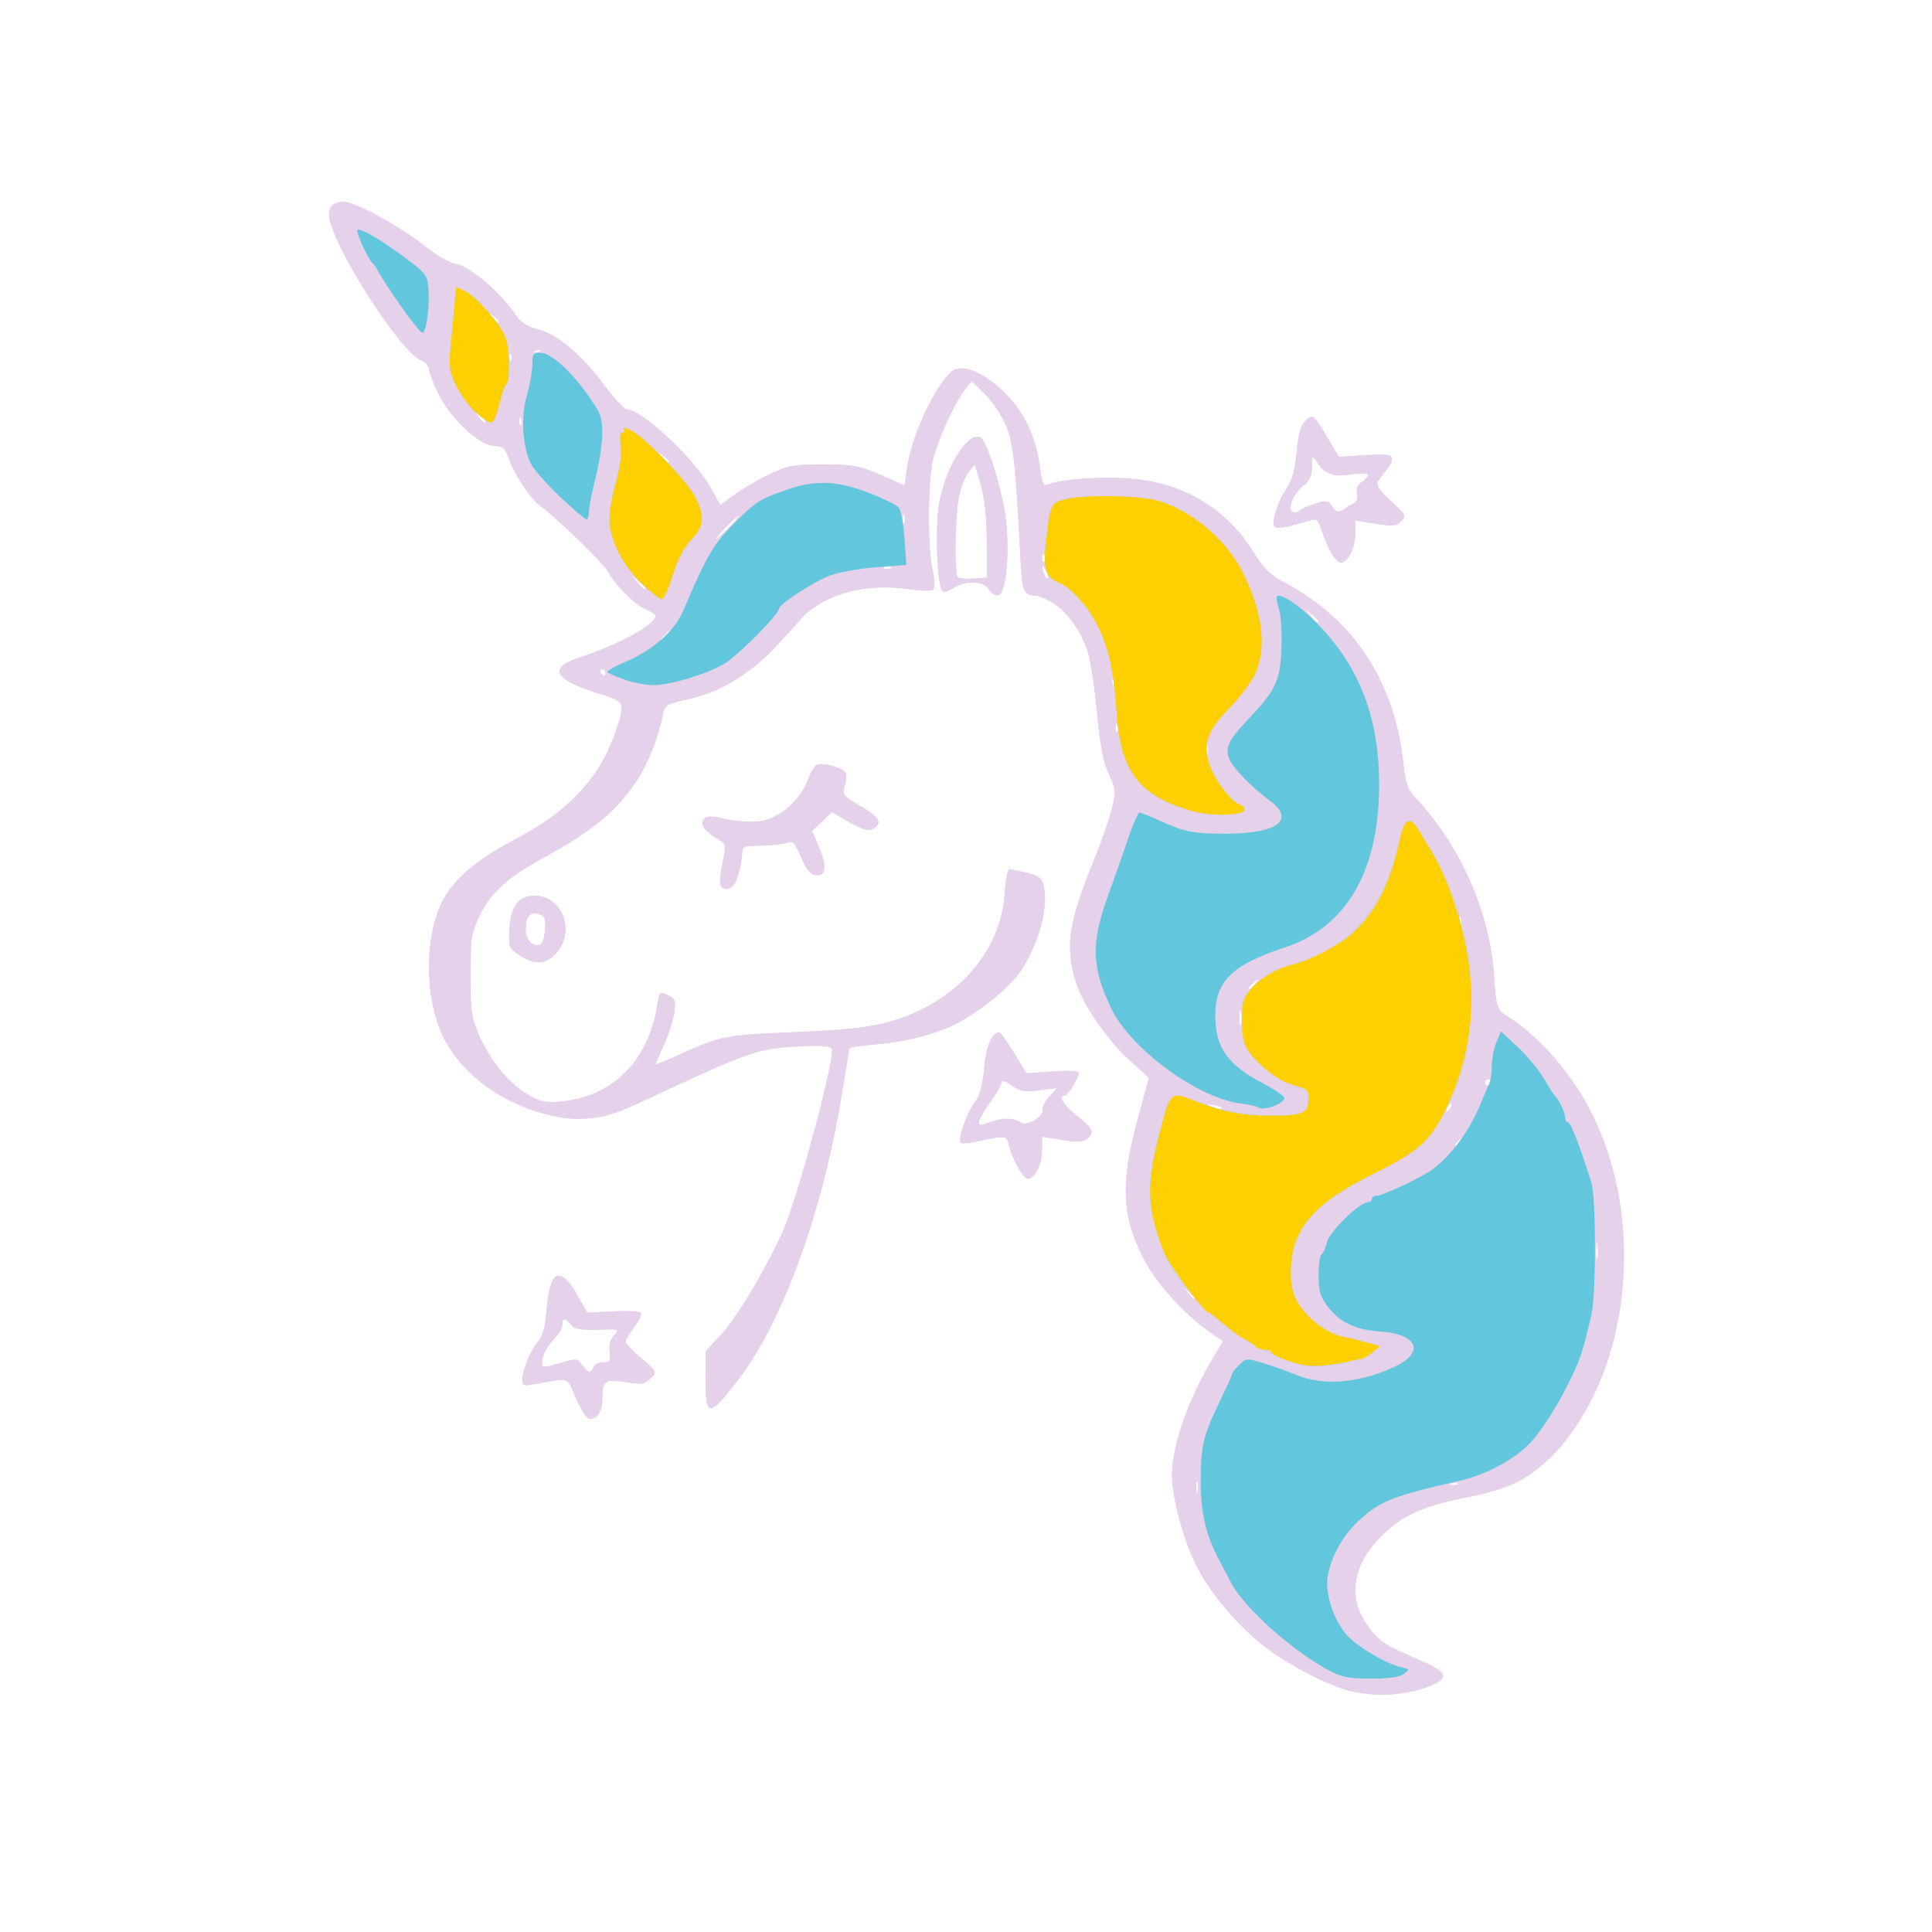 <?xml version="1.0" encoding="UTF-8" standalone="no"?>
<svg
   version="1.1"
   id="svg687"
   width="125"
   height="125"
   viewBox="0 0 167.04 167.68"
   xmlns="http://www.w3.org/2000/svg"
   xmlns:svg="http://www.w3.org/2000/svg">
   <style
   type="text/css"
   id="style2">
    .st0{fill:#e5d1ea;stroke-width:0.289}
    .st1{fill:#62c6dd;stroke-width:0.289}
    .st2{fill:#fed000;stroke-width:0.289}
    </style>
  <defs
     id="defs691" />
  <path
     class="st0"
     d="m 117.274,146.852 c -1.933,-0.327 -6.018,-2.431 -8.175,-4.21 -2.368,-1.953 -4.59,-4.674 -5.698,-6.978 -1.055,-2.193 -2.003,-5.784 -2.003,-7.589 0,-2.524 1.309,-6.366 3.361,-9.868 l 1.068,-1.822 -0.686,-0.451 c -2.411,-1.587 -5.068,-4.446 -6.198,-6.668 -1.902,-3.742 -2.035,-6.531 -0.568,-11.944 l 1.025,-3.784 -1.734,-1.545 c -1.779,-1.584 -4.064,-4.927 -4.601,-6.728 -0.948,-3.183 -0.7,-4.975 1.415,-10.228 0.777,-1.929 1.563,-4.177 1.747,-4.997 0.302,-1.345 0.273,-1.618 -0.306,-2.814 -0.477,-0.984 -0.743,-2.383 -1.037,-5.45 -0.218,-2.269 -0.588,-4.667 -0.822,-5.327 -0.899,-2.538 -2.932,-4.72 -4.409,-4.732 -1.149,-0.009 -1.294,-0.388 -1.442,-3.781 -0.329,-7.537 -0.597,-9.749 -1.374,-11.337 -0.407,-0.831 -1.208,-1.965 -1.78,-2.52 l -1.041,-1.008 -0.568,0.723 c -0.936,1.191 -2.502,4.666 -2.841,6.303 -0.41,1.978 -0.408,7.412 0.002,9.325 0.179,0.834 0.209,1.598 0.07,1.737 -0.14,0.14 -1.116,0.127 -2.221,-0.03 -3.711,-0.526 -7.353,0.467 -9.162,2.498 -4.177,4.691 -6.562,6.371 -10.073,7.096 -1.554,0.321 -1.818,0.47 -1.957,1.106 -1.287,5.894 -3.919,9.093 -10.343,12.574 -3.23,1.75 -4.572,2.958 -5.59,5.031 -0.749,1.525 -0.804,1.884 -0.804,5.251 0,3.347 0.059,3.741 0.803,5.329 1.053,2.248 2.539,4.029 4.149,4.973 1.125,0.659 1.525,0.742 2.946,0.606 4.402,-0.421 7.48,-3.482 8.283,-8.237 0.229,-1.354 0.234,-1.358 1.075,-0.908 0.505,0.27 0.564,0.492 0.401,1.518 -0.105,0.661 -0.51,1.9 -0.9,2.754 -0.39,0.854 -0.709,1.597 -0.709,1.651 0,0.054 0.878,-0.301 1.952,-0.787 3.752,-1.701 3.993,-1.749 10.048,-2.001 4.394,-0.183 6.339,-0.388 8.096,-0.857 5.813,-1.549 9.872,-5.975 10.202,-11.125 0.077,-1.193 0.26,-2.168 0.407,-2.168 0.147,0 0.838,0.144 1.536,0.319 1.067,0.269 1.298,0.456 1.458,1.183 0.394,1.795 -0.434,4.9 -1.928,7.229 -0.937,1.461 -3.549,3.601 -5.763,4.723 -1.75,0.887 -4.351,1.543 -7.006,1.768 l -2.155,0.182 -0.638,3.915 c -1.715,10.53 -5.203,20.1 -9.189,25.21 -2.377,3.047 -2.683,3.023 -2.683,-0.212 0,-2.498 0.025,-2.593 0.896,-3.419 0.493,-0.467 1.257,-1.37 1.697,-2.006 1.233,-1.781 3.711,-6.351 4.356,-8.033 1.367,-3.564 4.039,-13.602 4.039,-15.172 0,-0.381 -0.423,-0.422 -2.964,-0.288 -3.242,0.171 -4.447,0.542 -9.615,2.96 -5.327,2.493 -5.778,2.689 -6.94,3.008 -4.833,1.326 -11.75,-1.908 -14.155,-6.619 -1.438,-2.816 -1.735,-7.252 -0.709,-10.574 0.833,-2.698 2.791,-4.621 6.901,-6.778 4.781,-2.51 7.584,-5.612 8.855,-9.8 0.641,-2.113 0.623,-2.143 -1.764,-2.884 -3.771,-1.171 -4.276,-2.185 -1.534,-3.081 3.418,-1.117 6.599,-2.862 6.599,-3.621 0,-0.112 -0.372,-0.358 -0.826,-0.546 -0.948,-0.393 -2.68,-2.114 -3.261,-3.24 -0.372,-0.721 -4.59,-4.814 -5.922,-5.746 -0.796,-0.557 -2.246,-2.739 -2.734,-4.115 -0.316,-0.891 -0.524,-1.084 -1.168,-1.084 -1.278,0 -3.812,-2.283 -4.859,-4.379 -0.491,-0.982 -0.892,-2.016 -0.892,-2.298 0,-0.282 -0.257,-0.594 -0.57,-0.694 -1.844,-0.585 -8.104,-10.425 -8.104,-12.738 0,-0.87 0.739,-1.285 1.764,-0.991 1.456,0.418 4.782,2.314 6.533,3.725 1.004,0.809 2.162,1.471 2.774,1.586 1.179,0.221 3.649,2.307 4.944,4.175 0.606,0.874 1.092,1.221 2.046,1.461 1.715,0.432 3.785,2.146 5.76,4.771 0.912,1.211 1.826,2.202 2.031,2.202 1.259,0 5.651,4.067 7.133,6.605 l 0.982,1.682 1.335,-0.959 c 0.734,-0.527 2.102,-1.318 3.04,-1.758 1.514,-0.709 2.03,-0.797 4.597,-0.787 2.588,0.01 3.108,0.106 4.954,0.913 l 2.063,0.901 0.185,-1.392 c 0.368,-2.771 2.334,-7.085 3.859,-8.465 0.737,-0.667 2.257,-0.223 3.878,1.132 2.243,1.874 3.42,4.099 3.852,7.281 0.173,1.272 0.291,1.504 0.685,1.343 1.184,-0.483 5.214,-0.716 7.66,-0.443 4.413,0.493 7.911,2.69 10.209,6.413 0.838,1.358 1.4,1.899 2.682,2.583 6.064,3.232 9.519,8.563 10.299,15.892 0.167,1.57 0.354,2.046 1.138,2.892 3.759,4.056 6.315,9.802 6.684,15.028 0.218,3.076 0.283,3.281 1.224,3.837 2.263,1.337 5.345,4.769 6.944,7.733 4.228,7.835 4.161,18.862 -0.16,26.414 -2.62,4.58 -5.396,6.624 -10.265,7.558 -3.816,0.732 -5.724,1.589 -7.48,3.358 -1.792,1.806 -2.477,3.491 -2.215,5.448 0.219,1.629 1.685,3.611 3.171,4.286 0.679,0.308 1.911,0.861 2.738,1.228 1.805,0.801 2.081,1.303 1.017,1.846 -1.79,0.914 -4.424,1.197 -7.03,0.757 z m -2.377,-10.171 c -0.092,-0.231 -0.161,-0.162 -0.175,0.175 -0.013,0.305 0.056,0.476 0.152,0.38 0.096,-0.096 0.106,-0.345 0.023,-0.554 z m -11.274,-7.965 c -0.073,-0.281 -0.138,-0.121 -0.144,0.356 -0.006,0.477 0.054,0.707 0.133,0.512 0.079,-0.196 0.084,-0.586 0.011,-0.867 z m 22.565,0.037 c -0.096,-0.096 -0.345,-0.106 -0.554,-0.023 -0.231,0.092 -0.162,0.161 0.175,0.175 0.305,0.013 0.476,-0.056 0.38,-0.152 z m -22.765,-16.128 c 0,-0.06 -0.228,-0.288 -0.506,-0.506 -0.459,-0.36 -0.469,-0.349 -0.109,0.109 0.378,0.482 0.615,0.635 0.615,0.397 z m 34.904,-4.586 c -0.069,-0.36 -0.128,-0.134 -0.132,0.503 -0.004,0.636 0.053,0.93 0.126,0.654 0.072,-0.276 0.075,-0.797 0.005,-1.157 z m -11.734,-9.112 c 0.36,-0.459 0.349,-0.469 -0.109,-0.109 -0.482,0.378 -0.635,0.615 -0.397,0.615 0.06,0 0.288,-0.228 0.506,-0.506 z m -0.96,-3.116 c -0.089,-0.089 -0.251,0.071 -0.359,0.357 -0.157,0.412 -0.124,0.445 0.162,0.162 0.198,-0.196 0.286,-0.429 0.197,-0.519 z m -19.896,0.331 c 0,-0.061 -0.321,-0.172 -0.714,-0.247 -0.393,-0.075 -0.645,-0.025 -0.561,0.111 0.148,0.24 1.275,0.36 1.275,0.137 z m 23.277,-2.202 c 0.098,-0.159 0.041,-0.289 -0.128,-0.289 -0.168,0 -0.306,0.13 -0.306,0.289 0,0.159 0.057,0.289 0.128,0.289 0.07,0 0.208,-0.13 0.306,-0.289 z M 107.385,87.798 c -0.069,-0.36 -0.128,-0.133 -0.132,0.503 -0.004,0.636 0.053,0.93 0.126,0.654 0.072,-0.276 0.075,-0.797 0.005,-1.157 z m 1.278,-2.461 c 0.36,-0.459 0.349,-0.469 -0.109,-0.109 -0.278,0.218 -0.506,0.446 -0.506,0.506 0,0.238 0.237,0.085 0.615,-0.397 z m 17.799,-5.621 c -0.092,-0.231 -0.161,-0.162 -0.175,0.175 -0.013,0.305 0.056,0.476 0.152,0.38 0.096,-0.096 0.106,-0.345 0.023,-0.554 z m -21.963,-7.35 c -0.096,-0.096 -0.345,-0.106 -0.554,-0.023 -0.231,0.092 -0.162,0.161 0.175,0.175 0.305,0.013 0.476,-0.056 0.38,-0.152 z m 2.024,0 c -0.096,-0.096 -0.345,-0.106 -0.554,-0.023 -0.231,0.092 -0.162,0.161 0.175,0.175 0.305,0.013 0.476,-0.056 0.38,-0.152 z m -2.043,-7.705 c -0.08,-0.199 -0.146,-0.036 -0.146,0.361 0,0.398 0.066,0.56 0.146,0.361 0.08,-0.199 0.08,-0.524 0,-0.723 z m -7.801,-1.717 c -0.092,-0.231 -0.161,-0.162 -0.175,0.175 -0.013,0.305 0.056,0.476 0.152,0.38 0.096,-0.096 0.106,-0.345 0.023,-0.554 z m 8.803,-0.452 c 0.36,-0.459 0.349,-0.469 -0.109,-0.109 -0.482,0.378 -0.635,0.615 -0.397,0.615 0.06,0 0.288,-0.228 0.506,-0.506 z M 96.39,58.897 c -0.092,-0.231 -0.161,-0.162 -0.175,0.175 -0.013,0.305 0.056,0.476 0.152,0.38 0.096,-0.096 0.106,-0.345 0.023,-0.554 z M 52.24,58.372 c 0,-0.159 -0.138,-0.289 -0.306,-0.289 -0.168,0 -0.226,0.13 -0.128,0.289 0.098,0.159 0.236,0.289 0.306,0.289 0.07,0 0.128,-0.13 0.128,-0.289 z m 5.349,-3.181 c 0.288,-0.318 0.458,-0.578 0.379,-0.578 -0.08,0 -0.38,0.26 -0.668,0.578 -0.288,0.318 -0.458,0.578 -0.379,0.578 0.08,0 0.38,-0.26 0.668,-0.578 z m 56.531,-1.256 c 0,-0.055 -0.293,-0.348 -0.651,-0.651 l -0.651,-0.551 0.551,0.651 c 0.518,0.611 0.75,0.782 0.75,0.551 z M 55.71,51.044 c 0,-0.055 -0.293,-0.348 -0.651,-0.651 l -0.651,-0.551 0.551,0.651 c 0.518,0.611 0.75,0.782 0.75,0.551 z M 90.445,49.502 c -0.341,-0.586 -0.423,-0.399 -0.144,0.329 0.099,0.258 0.241,0.409 0.316,0.334 0.074,-0.074 -0.003,-0.373 -0.172,-0.663 z M 77.03,49.234 c -0.096,-0.096 -0.345,-0.106 -0.554,-0.023 -0.231,0.092 -0.162,0.161 0.175,0.175 0.305,0.013 0.476,-0.056 0.38,-0.152 z M 90.318,48.198 c -0.092,-0.231 -0.161,-0.162 -0.175,0.175 -0.013,0.305 0.056,0.476 0.152,0.38 0.096,-0.096 0.106,-0.345 0.023,-0.554 z M 62.939,45.794 c 0.54,-0.557 0.916,-1.012 0.836,-1.012 -0.08,0 -0.586,0.455 -1.126,1.012 -0.54,0.557 -0.916,1.012 -0.836,1.012 0.08,0 0.586,-0.455 1.126,-1.012 z M 78.167,44.71 c -0.08,-0.199 -0.146,-0.036 -0.146,0.361 0,0.398 0.066,0.56 0.146,0.361 0.08,-0.199 0.08,-0.524 0,-0.723 z M 57.734,40.046 c 0,-0.06 -0.228,-0.288 -0.506,-0.506 -0.459,-0.36 -0.469,-0.349 -0.109,0.109 0.378,0.482 0.615,0.635 0.615,0.397 z M 44.92,36.342 c -0.092,-0.231 -0.161,-0.162 -0.175,0.175 -0.013,0.305 0.056,0.476 0.152,0.38 0.096,-0.096 0.106,-0.345 0.023,-0.554 z m -3.089,0.234 c 0,-0.06 -0.228,-0.288 -0.506,-0.506 -0.459,-0.36 -0.469,-0.349 -0.109,0.109 0.378,0.482 0.615,0.635 0.615,0.397 z m 2.222,-5.728 c -0.092,-0.231 -0.161,-0.162 -0.175,0.175 -0.013,0.305 0.056,0.476 0.152,0.38 0.096,-0.096 0.106,-0.345 0.023,-0.554 z m 2.616,-0.41 c -0.096,-0.096 -0.345,-0.106 -0.554,-0.023 -0.231,0.092 -0.162,0.161 0.175,0.175 0.305,0.013 0.476,-0.056 0.38,-0.152 z M 42.987,27.901 c 0,-0.06 -0.228,-0.288 -0.506,-0.506 -0.459,-0.36 -0.469,-0.349 -0.109,0.109 0.378,0.482 0.615,0.635 0.615,0.397 z m 6.699,93.485 c -0.856,-1.953 -0.456,-1.818 -3.662,-1.24 -0.901,0.162 -1.012,0.114 -1.012,-0.443 0,-0.826 0.762,-2.621 1.422,-3.35 0.366,-0.404 0.579,-1.239 0.696,-2.728 0.268,-3.397 1.237,-3.819 2.697,-1.173 l 0.823,1.492 2.253,-0.124 c 1.239,-0.068 2.324,-0.009 2.41,0.131 0.087,0.14 -0.179,0.696 -0.59,1.235 -0.411,0.539 -0.748,1.106 -0.748,1.259 0,0.153 0.618,0.804 1.374,1.447 1.372,1.167 1.373,1.169 0.795,1.741 -0.509,0.505 -0.766,0.542 -2.157,0.316 -1.804,-0.294 -2.025,-0.134 -2.032,1.476 -0.005,1.072 -0.419,1.721 -1.099,1.721 -0.22,0 -0.747,-0.791 -1.171,-1.759 z m 1.502,-2.723 c 0.092,-0.239 0.473,-0.434 0.848,-0.434 0.595,0 0.665,-0.112 0.553,-0.879 -0.085,-0.578 0.045,-1.071 0.379,-1.44 0.498,-0.55 0.47,-0.56 -1.441,-0.503 -1.554,0.046 -2.022,-0.043 -2.312,-0.44 -0.456,-0.624 -0.734,-0.635 -0.734,-0.03 0,0.257 -0.39,0.912 -0.867,1.456 -0.477,0.543 -0.867,1.295 -0.867,1.669 v 0.681 l 1.505,-0.441 c 1.453,-0.426 1.52,-0.42 1.952,0.165 0.536,0.727 0.763,0.772 0.985,0.194 z m 36.677,-17.647 c -0.35,-0.72 -0.636,-1.493 -0.636,-1.718 0,-0.688 -0.458,-0.754 -2.288,-0.327 -0.967,0.226 -1.819,0.312 -1.893,0.192 -0.235,-0.38 0.403,-2.224 1.148,-3.322 0.527,-0.777 0.767,-1.611 0.902,-3.143 0.168,-1.902 0.665,-3.097 1.288,-3.097 0.123,0 0.708,0.798 1.301,1.773 l 1.077,1.773 2.269,-0.156 c 1.425,-0.098 2.269,-0.048 2.269,0.134 0,0.426 -0.955,1.969 -1.219,1.969 -0.604,0 -0.097,0.828 1.063,1.736 1.393,1.091 1.553,1.463 0.874,2.027 -0.331,0.275 -0.862,0.296 -2.169,0.085 l -1.73,-0.279 v 1.187 c 0,1.23 -0.633,2.473 -1.26,2.473 -0.198,0 -0.646,-0.589 -0.996,-1.309 z M 85.692,97.369 c 0.964,-0.39 2.059,-0.367 2.564,0.053 0.467,0.388 2.116,-0.567 1.931,-1.118 -0.071,-0.21 0.178,-0.716 0.553,-1.124 l 0.682,-0.741 -1.53,0.195 c -1.289,0.165 -1.664,0.099 -2.386,-0.414 -0.471,-0.335 -0.856,-0.485 -0.856,-0.333 0,0.152 -0.455,0.938 -1.012,1.748 -0.915,1.33 -1.23,2.064 -0.886,2.064 0.069,0 0.492,-0.148 0.94,-0.329 z M 44.763,82.898 c -0.949,-0.607 -0.968,-0.66 -0.85,-2.298 0.148,-2.047 0.763,-2.854 2.177,-2.854 2.359,0 3.537,2.985 1.931,4.894 -0.899,1.069 -1.872,1.146 -3.259,0.258 z m 2.215,-2.166 c 0.075,-1.021 -0.007,-1.232 -0.542,-1.402 -0.734,-0.233 -1.125,0.224 -1.132,1.322 -0.005,0.86 0.519,1.484 1.146,1.365 0.292,-0.055 0.469,-0.488 0.527,-1.285 z m 15.235,-3.857 c -0.1,-0.161 -0.027,-1.036 0.161,-1.944 0.307,-1.481 0.291,-1.682 -0.159,-1.948 -1.264,-0.746 -1.682,-1.231 -1.49,-1.73 0.156,-0.406 0.389,-0.471 1.133,-0.314 2.081,0.439 3.748,0.489 4.638,0.14 1.355,-0.533 2.731,-1.941 3.267,-3.343 0.258,-0.676 0.64,-1.295 0.849,-1.375 0.562,-0.216 2.442,0.37 2.481,0.773 0.053,0.536 0.046,0.594 -0.161,1.276 -0.166,0.549 0.033,0.767 1.413,1.546 1.664,0.939 1.968,1.485 1.1,1.977 -0.383,0.217 -0.876,0.079 -2.032,-0.571 l -1.526,-0.858 -0.863,0.807 -0.863,0.807 0.626,1.481 c 0.7,1.656 0.572,2.503 -0.355,2.362 -0.418,-0.064 -0.8,-0.551 -1.23,-1.568 -0.535,-1.266 -0.705,-1.443 -1.202,-1.249 -0.318,0.124 -1.309,0.235 -2.202,0.247 l -1.623,0.02 -0.18,1.313 c -0.099,0.722 -0.316,1.568 -0.483,1.88 -0.326,0.609 -1.002,0.751 -1.298,0.273 z M 85.503,51.161 c -0.395,-0.737 -2.015,-0.81 -3.043,-0.137 -0.385,0.252 -0.819,0.385 -0.964,0.295 -0.446,-0.276 -0.674,-5.101 -0.347,-7.375 0.445,-3.101 2.444,-6.45 3.589,-6.011 0.629,0.241 2.11,5.2 2.304,7.716 0.237,3.064 -0.108,5.895 -0.733,6.014 -0.268,0.051 -0.63,-0.175 -0.805,-0.503 z m -0.181,-4.21 c -0.018,-2.11 -0.198,-3.764 -0.534,-4.913 l -0.507,-1.732 -0.527,0.651 c -0.29,0.358 -0.668,1.306 -0.839,2.107 -0.349,1.629 -0.426,6.712 -0.106,7.032 0.114,0.114 0.732,0.168 1.374,0.12 l 1.167,-0.086 -0.027,-3.181 z m 29.91,1.084 c -0.252,-0.437 -0.616,-1.283 -0.808,-1.88 -0.192,-0.596 -0.445,-1.084 -0.563,-1.084 -0.118,0 -0.905,0.205 -1.748,0.456 -0.85,0.253 -1.645,0.345 -1.782,0.208 -0.346,-0.346 0.195,-2.135 1.008,-3.333 0.491,-0.723 0.738,-1.613 0.886,-3.19 0.155,-1.649 0.348,-2.317 0.787,-2.714 0.666,-0.602 0.618,-0.644 2.063,1.79 l 0.81,1.365 2.298,-0.151 c 2.633,-0.173 2.811,0.021 1.543,1.683 l -0.755,0.989 1.405,1.283 c 1.322,1.207 1.376,1.312 0.918,1.781 -0.421,0.431 -0.723,0.461 -2.241,0.216 l -1.754,-0.282 v 1.187 c 0,1.226 -0.633,2.473 -1.255,2.473 -0.195,0 -0.561,-0.358 -0.814,-0.795 z m -2.745,-3.74 c 0.109,-0.109 0.684,-0.366 1.277,-0.571 0.987,-0.341 1.117,-0.323 1.528,0.217 0.44,0.578 0.469,0.579 1.382,0.065 0.733,-0.412 0.899,-0.664 0.775,-1.171 -0.109,-0.449 0.02,-0.756 0.425,-1.009 0.955,-0.596 0.666,-0.881 -0.688,-0.678 -1.702,0.255 -2.567,-0.003 -3.147,-0.937 l -0.483,-0.778 -0.008,1.063 c -0.005,0.782 -0.198,1.213 -0.724,1.627 -1.063,0.836 -1.535,2.37 -0.729,2.37 0.106,0 0.282,-0.089 0.391,-0.198 z"
     id="path838" />
  <path
     class="st0"
     d="m 117.274,146.852 c -1.933,-0.327 -6.018,-2.431 -8.175,-4.21 -2.368,-1.953 -4.59,-4.674 -5.698,-6.978 -1.055,-2.193 -2.003,-5.784 -2.003,-7.589 0,-2.524 1.309,-6.366 3.361,-9.868 l 1.068,-1.822 -0.686,-0.451 c -2.411,-1.587 -5.068,-4.446 -6.198,-6.668 -1.894,-3.726 -2.025,-6.434 -0.575,-11.881 l 1.019,-3.827 -1.996,-1.906 c -1.96,-1.871 -3.7,-4.447 -4.328,-6.408 -0.953,-2.975 -0.611,-5.327 1.528,-10.505 0.585,-1.416 1.274,-3.378 1.532,-4.361 0.459,-1.75 0.455,-1.817 -0.193,-3.196 -0.494,-1.05 -0.761,-2.441 -1.052,-5.47 -0.215,-2.234 -0.586,-4.616 -0.827,-5.294 C 93.103,53.743 91.398,52.045 89.209,51.594 88.45,51.437 88.439,51.399 88.258,48.326 87.708,39.009 87.607,38.174 86.84,36.606 86.431,35.771 85.629,34.634 85.056,34.079 l -1.041,-1.008 -0.564,0.723 c -0.895,1.146 -2.278,4.076 -2.735,5.796 -0.503,1.891 -0.567,7.691 -0.108,9.832 0.185,0.861 0.211,1.596 0.064,1.743 -0.148,0.148 -1.034,0.13 -2.105,-0.042 -4.081,-0.657 -7.959,0.633 -10.134,3.372 -2.739,3.449 -5.561,5.371 -9.109,6.203 -1.762,0.413 -2.036,0.565 -2.112,1.171 -0.176,1.391 -1.254,4.262 -2.119,5.643 -1.754,2.799 -3.772,4.485 -8.45,7.057 -3.288,1.808 -4.787,3.317 -5.697,5.737 -0.523,1.39 -0.598,2.107 -0.508,4.814 0.091,2.726 0.22,3.426 0.901,4.896 1.039,2.241 2.526,4.026 4.141,4.973 1.125,0.659 1.525,0.742 2.946,0.606 4.432,-0.424 7.474,-3.45 8.283,-8.237 0.229,-1.354 0.234,-1.358 1.075,-0.908 0.505,0.27 0.564,0.492 0.401,1.518 -0.105,0.661 -0.51,1.9 -0.9,2.754 -0.39,0.854 -0.709,1.597 -0.709,1.651 0,0.054 0.878,-0.301 1.952,-0.787 3.753,-1.702 3.992,-1.749 10.048,-2 4.257,-0.176 6.382,-0.395 8.05,-0.829 5.781,-1.503 9.918,-6.005 10.249,-11.154 0.077,-1.193 0.26,-2.168 0.407,-2.168 0.147,0 0.838,0.144 1.536,0.319 1.067,0.269 1.298,0.456 1.458,1.183 0.402,1.831 -0.458,4.996 -1.973,7.264 -0.998,1.493 -3.563,3.596 -5.718,4.688 -1.758,0.891 -4.354,1.543 -7.044,1.771 -1.206,0.102 -2.193,0.264 -2.193,0.36 -2.9e-5,0.096 -0.264,1.801 -0.587,3.789 -1.703,10.487 -5.164,19.973 -9.176,25.155 -2.351,3.036 -2.671,3.018 -2.671,-0.153 v -2.511 l 1.374,-1.507 c 1.58,-1.734 4.616,-6.952 5.648,-9.706 1.465,-3.912 3.967,-13.322 3.967,-14.923 0,-0.305 -0.481,-0.403 -1.985,-0.403 -3.745,0 -4.528,0.247 -12.863,4.052 -5.284,2.412 -6.85,2.707 -9.997,1.886 -3.837,-1.002 -6.803,-3.131 -8.618,-6.184 -1.598,-2.688 -1.997,-7.42 -0.92,-10.906 0.832,-2.695 2.789,-4.613 6.915,-6.775 3.942,-2.066 6.496,-4.499 7.94,-7.561 0.552,-1.169 1.083,-2.647 1.181,-3.283 l 0.179,-1.157 -2.199,-0.681 c -3.796,-1.175 -4.307,-2.189 -1.558,-3.087 3.418,-1.117 6.599,-2.862 6.599,-3.621 0,-0.112 -0.372,-0.358 -0.826,-0.546 -0.948,-0.393 -2.68,-2.114 -3.261,-3.24 -0.372,-0.721 -4.59,-4.814 -5.922,-5.746 -0.796,-0.557 -2.246,-2.739 -2.734,-4.115 -0.316,-0.891 -0.524,-1.084 -1.168,-1.084 -1.778,0 -5.044,-3.663 -5.596,-6.276 -0.114,-0.542 -0.424,-0.999 -0.746,-1.101 -1.826,-0.58 -8.084,-10.436 -8.084,-12.732 0,-0.87 0.739,-1.285 1.764,-0.991 1.478,0.424 4.734,2.292 6.537,3.751 0.983,0.795 1.994,1.446 2.248,1.446 1.307,0 4.262,2.402 5.751,4.675 0.321,0.49 0.939,0.869 1.754,1.074 1.755,0.442 3.876,2.219 5.698,4.774 0.852,1.194 1.754,2.178 2.005,2.186 1.407,0.045 6.15,4.483 7.475,6.994 l 0.702,1.331 1.351,-0.971 c 0.743,-0.534 2.119,-1.33 3.057,-1.77 1.514,-0.709 2.03,-0.797 4.597,-0.787 2.588,0.01 3.108,0.106 4.954,0.913 l 2.063,0.901 0.185,-1.392 c 0.368,-2.771 2.334,-7.085 3.859,-8.465 0.736,-0.666 2.253,-0.224 3.886,1.131 2.211,1.834 3.4,4.131 3.846,7.43 0.156,1.156 0.272,1.362 0.674,1.199 1.176,-0.479 5.214,-0.72 7.599,-0.454 4.439,0.496 7.991,2.714 10.279,6.421 0.838,1.358 1.4,1.899 2.682,2.583 6.008,3.202 9.565,8.66 10.292,15.793 0.172,1.687 0.341,2.128 1.142,2.991 3.904,4.201 6.369,9.897 6.721,15.532 l 0.167,2.664 1.153,0.763 c 3.897,2.579 7.072,7.021 8.689,12.158 2.848,9.046 0.714,20.019 -5.028,25.86 -2.079,2.114 -3.674,2.902 -7.272,3.592 -3.816,0.732 -5.724,1.589 -7.48,3.358 -2.543,2.563 -2.981,5.418 -1.207,7.868 0.881,1.216 1.67,1.726 4.608,2.976 0.984,0.419 1.85,0.922 1.925,1.118 0.189,0.493 -1.105,1.187 -2.932,1.572 -1.698,0.358 -2.735,0.365 -4.712,0.03 z m 1.973,-1.039 c -0.096,-0.096 -0.345,-0.106 -0.554,-0.023 -0.231,0.092 -0.162,0.161 0.175,0.175 0.305,0.013 0.476,-0.056 0.38,-0.152 z m -4.351,-9.133 c -0.092,-0.231 -0.161,-0.162 -0.175,0.175 -0.013,0.305 0.056,0.476 0.152,0.38 0.096,-0.096 0.106,-0.345 0.023,-0.554 z m -11.265,-8.977 c -0.064,-0.52 -0.118,-0.164 -0.12,0.79 -0.002,0.954 0.051,1.379 0.117,0.945 0.066,-0.434 0.067,-1.215 0.003,-1.735 z m 22.556,1.049 c -0.096,-0.096 -0.345,-0.106 -0.554,-0.023 -0.231,0.092 -0.162,0.161 0.175,0.175 0.305,0.013 0.476,-0.056 0.38,-0.152 z m -22.765,-16.128 c 0,-0.06 -0.228,-0.288 -0.506,-0.506 -0.459,-0.36 -0.469,-0.349 -0.109,0.109 0.378,0.482 0.615,0.635 0.615,0.397 z m 34.907,-4.73 c -0.067,-0.44 -0.123,-0.149 -0.125,0.647 -0.002,0.795 0.052,1.155 0.121,0.799 0.069,-0.356 0.07,-1.006 0.004,-1.446 z m -11.737,-8.968 c 0.36,-0.459 0.349,-0.469 -0.109,-0.109 -0.482,0.378 -0.635,0.615 -0.397,0.615 0.06,0 0.288,-0.228 0.506,-0.506 z m -0.96,-3.116 c -0.089,-0.089 -0.251,0.071 -0.359,0.357 -0.157,0.412 -0.124,0.445 0.162,0.162 0.198,-0.196 0.286,-0.429 0.197,-0.519 z m -19.896,0.331 c 0,-0.061 -0.321,-0.172 -0.714,-0.247 -0.393,-0.075 -0.645,-0.025 -0.561,0.111 0.148,0.24 1.275,0.36 1.275,0.137 z m 23.277,-2.202 c 0.098,-0.159 0.041,-0.289 -0.128,-0.289 -0.168,0 -0.306,0.13 -0.306,0.289 0,0.159 0.057,0.289 0.128,0.289 0.07,0 0.208,-0.13 0.306,-0.289 z m -21.627,-6.141 c -0.069,-0.36 -0.128,-0.133 -0.132,0.503 -0.004,0.636 0.053,0.93 0.126,0.654 0.072,-0.276 0.075,-0.797 0.005,-1.157 z m 1.278,-2.461 c 0.36,-0.459 0.349,-0.469 -0.109,-0.109 -0.278,0.218 -0.506,0.446 -0.506,0.506 0,0.238 0.237,0.085 0.615,-0.397 z m 17.799,-5.621 c -0.092,-0.231 -0.161,-0.162 -0.175,0.175 -0.013,0.305 0.056,0.476 0.152,0.38 0.096,-0.096 0.106,-0.345 0.023,-0.554 z m -21.812,-7.366 c -0.199,-0.08 -0.524,-0.08 -0.723,0 -0.199,0.08 -0.036,0.146 0.361,0.146 0.398,0 0.56,-0.066 0.361,-0.146 z m 2.461,-0.007 c -0.276,-0.072 -0.797,-0.075 -1.157,-0.006 -0.36,0.069 -0.133,0.128 0.503,0.132 0.636,0.003 0.93,-0.053 0.654,-0.126 z m 2.304,-0.265 c -0.096,-0.096 -0.345,-0.106 -0.554,-0.023 -0.231,0.092 -0.162,0.161 0.175,0.175 0.305,0.013 0.476,-0.056 0.38,-0.152 z m -4.935,-7.416 c -0.08,-0.199 -0.146,-0.036 -0.146,0.361 0,0.398 0.066,0.56 0.146,0.361 0.08,-0.199 0.08,-0.524 0,-0.723 z m -7.801,-1.717 c -0.092,-0.231 -0.161,-0.162 -0.175,0.175 -0.013,0.305 0.056,0.476 0.152,0.38 0.096,-0.096 0.106,-0.345 0.023,-0.554 z m 8.803,-0.452 c 0.36,-0.459 0.349,-0.469 -0.109,-0.109 -0.482,0.378 -0.635,0.615 -0.397,0.615 0.06,0 0.288,-0.228 0.506,-0.506 z m -9.093,-3.596 c -0.092,-0.231 -0.161,-0.162 -0.175,0.175 -0.013,0.305 0.056,0.476 0.152,0.38 0.096,-0.096 0.106,-0.345 0.023,-0.554 z M 52.24,58.372 c 0,-0.159 -0.138,-0.289 -0.306,-0.289 -0.168,0 -0.226,0.13 -0.128,0.289 0.098,0.159 0.236,0.289 0.306,0.289 0.07,0 0.128,-0.13 0.128,-0.289 z m 5.349,-3.181 c 0.288,-0.318 0.458,-0.578 0.379,-0.578 -0.08,0 -0.38,0.26 -0.668,0.578 C 57.013,55.51 56.842,55.77 56.922,55.77 c 0.08,0 0.38,-0.26 0.668,-0.578 z M 114.121,53.935 c 0,-0.055 -0.293,-0.348 -0.651,-0.651 l -0.651,-0.551 0.551,0.651 c 0.518,0.611 0.75,0.782 0.75,0.551 z M 93.301,51.911 c 0,-0.055 -0.293,-0.348 -0.651,-0.651 l -0.651,-0.551 0.551,0.651 c 0.518,0.611 0.75,0.782 0.75,0.551 z M 55.71,51.044 c 0,-0.055 -0.293,-0.348 -0.651,-0.651 l -0.651,-0.551 0.551,0.651 c 0.518,0.611 0.75,0.782 0.75,0.551 z M 90.445,49.502 c -0.341,-0.586 -0.423,-0.399 -0.144,0.329 0.099,0.258 0.241,0.409 0.316,0.334 0.074,-0.074 -0.003,-0.373 -0.172,-0.663 z M 77.03,49.234 c -0.096,-0.096 -0.345,-0.106 -0.554,-0.023 -0.231,0.092 -0.162,0.161 0.175,0.175 0.305,0.013 0.476,-0.056 0.38,-0.152 z M 90.318,48.198 c -0.092,-0.231 -0.161,-0.162 -0.175,0.175 -0.013,0.305 0.056,0.476 0.152,0.38 0.096,-0.096 0.106,-0.345 0.023,-0.554 z M 62.939,45.794 c 0.54,-0.557 0.916,-1.012 0.836,-1.012 -0.08,0 -0.586,0.455 -1.126,1.012 -0.54,0.557 -0.916,1.012 -0.836,1.012 0.08,0 0.586,-0.455 1.126,-1.012 z M 78.167,44.71 c -0.08,-0.199 -0.146,-0.036 -0.146,0.361 0,0.398 0.066,0.56 0.146,0.361 0.08,-0.199 0.08,-0.524 0,-0.723 z M 57.734,40.046 c 0,-0.06 -0.228,-0.288 -0.506,-0.506 -0.459,-0.36 -0.469,-0.349 -0.109,0.109 0.378,0.482 0.615,0.635 0.615,0.397 z M 44.92,36.342 c -0.092,-0.231 -0.161,-0.162 -0.175,0.175 -0.013,0.305 0.056,0.476 0.152,0.38 0.096,-0.096 0.106,-0.345 0.023,-0.554 z m -3.089,0.234 c 0,-0.06 -0.228,-0.288 -0.506,-0.506 -0.459,-0.36 -0.469,-0.349 -0.109,0.109 0.378,0.482 0.615,0.635 0.615,0.397 z m 2.216,-6.035 c -0.08,-0.199 -0.146,-0.036 -0.146,0.361 0,0.398 0.066,0.56 0.146,0.361 0.08,-0.199 0.08,-0.524 0,-0.723 z m 2.411,-0.024 c 0.305,-0.128 0.269,-0.163 -0.121,-0.116 -0.305,0.037 -0.608,0.262 -0.673,0.501 -0.076,0.279 -0.033,0.32 0.121,0.116 0.131,-0.175 0.434,-0.4 0.673,-0.501 z M 42.987,27.901 c 0,-0.06 -0.228,-0.288 -0.506,-0.506 -0.459,-0.36 -0.469,-0.349 -0.109,0.109 0.378,0.482 0.615,0.635 0.615,0.397 z m -0.867,-1.157 c 0,-0.06 -0.228,-0.288 -0.506,-0.506 -0.459,-0.36 -0.469,-0.349 -0.109,0.109 0.378,0.482 0.615,0.635 0.615,0.397 z m 7.566,94.641 c -0.856,-1.953 -0.456,-1.818 -3.662,-1.24 -0.756,0.136 -1.012,0.082 -1.01,-0.217 0.004,-0.911 0.643,-2.603 1.268,-3.354 0.512,-0.616 0.709,-1.301 0.842,-2.925 0.278,-3.404 1.087,-3.823 2.57,-1.331 l 0.958,1.608 2.253,-0.115 c 1.239,-0.063 2.324,-5.8e-4 2.41,0.139 0.087,0.14 -0.179,0.696 -0.59,1.235 -0.411,0.539 -0.748,1.106 -0.748,1.259 0,0.153 0.618,0.804 1.374,1.447 1.372,1.167 1.373,1.169 0.795,1.741 -0.509,0.505 -0.766,0.542 -2.157,0.316 -1.804,-0.294 -2.025,-0.134 -2.032,1.476 -0.005,1.072 -0.419,1.721 -1.099,1.721 -0.22,0 -0.747,-0.791 -1.171,-1.759 z m 1.502,-2.723 c 0.092,-0.239 0.473,-0.434 0.848,-0.434 0.595,0 0.665,-0.112 0.553,-0.879 -0.085,-0.582 0.046,-1.072 0.388,-1.45 0.51,-0.564 0.493,-0.57 -1.236,-0.495 -1.341,0.059 -1.885,-0.042 -2.313,-0.429 -0.714,-0.646 -0.947,-0.639 -0.947,0.028 0,0.293 -0.274,0.781 -0.608,1.084 -0.753,0.682 -1.378,1.884 -1.215,2.338 0.091,0.254 0.503,0.228 1.616,-0.103 1.44,-0.428 1.51,-0.422 1.935,0.154 0.529,0.719 0.758,0.762 0.979,0.186 z m 36.905,-17.256 c -0.329,-0.529 -0.675,-1.322 -0.769,-1.762 -0.094,-0.441 -0.273,-0.865 -0.399,-0.942 -0.125,-0.077 -1.019,0.044 -1.987,0.27 -0.967,0.226 -1.773,0.324 -1.791,0.219 -0.163,-0.976 0.498,-2.832 1.361,-3.82 0.215,-0.247 0.477,-1.418 0.582,-2.602 0.174,-1.969 0.663,-3.166 1.294,-3.166 0.123,0 0.708,0.798 1.301,1.773 l 1.077,1.773 2.269,-0.156 c 1.425,-0.098 2.269,-0.048 2.269,0.134 0,0.426 -0.955,1.969 -1.219,1.969 -0.604,0 -0.097,0.828 1.063,1.736 1.383,1.084 1.552,1.464 0.894,2.01 -0.305,0.253 -0.892,0.275 -2.169,0.082 l -1.751,-0.265 -0.004,1.038 c -0.005,1.141 -0.521,2.373 -1.071,2.554 -0.194,0.064 -0.622,-0.316 -0.951,-0.845 z m 2.094,-5.096 c -0.077,-0.207 0.169,-0.713 0.547,-1.125 l 0.687,-0.749 -1.558,0.176 c -1.277,0.145 -1.704,0.073 -2.365,-0.398 -0.793,-0.565 -0.809,-0.565 -0.983,-0.017 -0.097,0.307 -0.562,1.042 -1.033,1.635 -0.975,1.227 -1.143,2.048 -0.35,1.714 0.991,-0.417 2.911,-0.403 3.075,0.023 0.125,0.325 0.351,0.277 1.138,-0.239 0.543,-0.356 0.92,-0.813 0.842,-1.021 z M 44.927,83.016 c -0.941,-0.581 -1.205,-1.382 -0.988,-2.996 0.206,-1.533 0.906,-2.273 2.151,-2.273 2.359,0 3.537,2.985 1.931,4.894 -0.861,1.023 -1.851,1.144 -3.095,0.376 z m 2.051,-2.284 c 0.075,-1.021 -0.007,-1.232 -0.542,-1.402 -0.734,-0.233 -1.125,0.224 -1.132,1.322 -0.005,0.86 0.519,1.484 1.146,1.365 0.292,-0.055 0.469,-0.488 0.527,-1.285 z m 15.426,-3.826 c -0.249,-0.154 -0.261,-0.612 -0.046,-1.748 0.388,-2.045 0.428,-1.901 -0.72,-2.578 -1.786,-1.054 -1.028,-2.209 0.975,-1.484 2.919,1.055 6.268,-0.591 7.249,-3.564 0.184,-0.556 0.513,-1.08 0.732,-1.164 0.576,-0.221 2.459,0.356 2.5,0.766 0.053,0.536 0.046,0.594 -0.161,1.276 -0.166,0.549 0.033,0.767 1.413,1.546 1.664,0.939 1.968,1.485 1.1,1.977 -0.384,0.218 -0.882,0.075 -2.065,-0.59 l -1.559,-0.876 -0.829,0.829 -0.829,0.829 0.624,1.477 c 0.698,1.653 0.57,2.5 -0.356,2.358 -0.418,-0.064 -0.8,-0.551 -1.23,-1.568 -0.535,-1.266 -0.705,-1.443 -1.202,-1.249 -0.318,0.124 -1.327,0.235 -2.241,0.247 -1.525,0.019 -1.663,0.074 -1.664,0.671 -0.003,1.075 -0.562,2.752 -0.97,2.908 -0.21,0.081 -0.534,0.053 -0.72,-0.062 z M 85.503,51.161 c -0.395,-0.737 -2.015,-0.81 -3.043,-0.137 -0.385,0.252 -0.819,0.385 -0.964,0.295 -0.446,-0.276 -0.674,-5.101 -0.347,-7.375 0.445,-3.101 2.444,-6.45 3.589,-6.011 0.629,0.241 2.11,5.2 2.304,7.716 0.237,3.064 -0.108,5.895 -0.733,6.014 -0.268,0.051 -0.63,-0.175 -0.805,-0.503 z m -0.173,-4.21 c -0.013,-2.161 -0.184,-3.736 -0.534,-4.913 l -0.515,-1.732 -0.527,0.651 c -0.29,0.358 -0.668,1.306 -0.839,2.107 -0.349,1.629 -0.426,6.712 -0.106,7.032 0.114,0.114 0.732,0.168 1.374,0.12 l 1.167,-0.086 -0.019,-3.181 z m 29.739,0.651 c -0.33,-0.676 -0.687,-1.522 -0.794,-1.88 -0.231,-0.775 -0.216,-0.773 -2.163,-0.195 -0.85,0.253 -1.645,0.345 -1.782,0.208 -0.346,-0.346 0.195,-2.135 1.008,-3.333 0.491,-0.723 0.738,-1.613 0.886,-3.19 0.145,-1.549 0.357,-2.325 0.727,-2.659 0.63,-0.571 0.895,-0.356 2.123,1.726 l 0.81,1.372 2.298,-0.133 c 2.029,-0.117 2.298,-0.075 2.298,0.362 0,0.272 -0.202,0.663 -0.45,0.868 -1.152,0.956 -1.094,1.394 0.361,2.723 1.307,1.193 1.361,1.298 0.902,1.767 -0.421,0.431 -0.723,0.461 -2.241,0.216 l -1.754,-0.282 v 1.187 c 0,1.235 -0.634,2.473 -1.266,2.473 -0.201,0 -0.636,-0.553 -0.966,-1.229 z m -2.568,-3.32 c 0.117,-0.117 0.726,-0.364 1.355,-0.549 1.024,-0.302 1.173,-0.28 1.437,0.212 0.3,0.561 1.141,0.767 1.141,0.28 0,-0.148 0.272,-0.356 0.605,-0.462 0.427,-0.136 0.561,-0.36 0.455,-0.764 -0.089,-0.341 0.075,-0.797 0.407,-1.129 0.306,-0.306 0.557,-0.631 0.557,-0.722 0,-0.091 -0.711,-0.077 -1.581,0.032 -1.495,0.187 -1.628,0.15 -2.458,-0.68 l -0.877,-0.877 v 0.969 c 0,0.687 -0.209,1.133 -0.716,1.532 -1.063,0.836 -1.535,2.37 -0.729,2.37 0.106,0 0.288,-0.095 0.405,-0.212 z"
     id="path836" />
  <path
     class="st0"
     d="m 114.699,144.796 c -3.128,-1.741 -7.156,-5.411 -8.195,-7.468 -0.205,-0.406 -0.516,-0.998 -0.691,-1.316 -1.452,-2.64 -1.92,-4.473 -1.92,-7.518 0,-3.008 0.226,-3.941 1.679,-6.921 0.583,-1.196 1.053,-2.242 1.045,-2.325 -0.008,-0.083 0.266,-0.432 0.609,-0.775 0.617,-0.617 0.639,-0.618 2.241,-0.116 0.89,0.279 2.052,0.692 2.582,0.919 2.413,1.032 5.441,0.813 8.611,-0.622 2.711,-1.228 2.108,-2.864 -1.137,-3.084 -2.19,-0.148 -3.562,-0.794 -4.607,-2.171 -0.655,-0.863 -0.795,-1.342 -0.795,-2.719 0,-0.919 0.12,-1.746 0.267,-1.836 0.147,-0.091 0.352,-0.553 0.456,-1.026 0.194,-0.883 2.831,-3.47 3.537,-3.47 0.202,0 0.366,-0.13 0.366,-0.289 0,-0.159 0.206,-0.289 0.458,-0.289 0.525,0 4.021,-1.664 4.86,-2.313 1.782,-1.379 3.243,-3.446 4.291,-6.072 0.159,-0.398 0.404,-0.949 0.544,-1.225 0.14,-0.276 0.255,-1.009 0.255,-1.629 0,-0.62 0.179,-1.553 0.398,-2.073 l 0.398,-0.946 1.472,1.377 c 0.81,0.757 1.823,1.981 2.252,2.72 0.429,0.739 0.856,1.408 0.949,1.487 0.341,0.291 0.893,1.45 0.893,1.876 0,0.241 0.117,0.438 0.26,0.438 0.229,0 1.006,2.013 2.017,5.225 0.419,1.332 0.424,9.663 0.006,11.469 -0.69,2.985 -0.931,3.749 -1.661,5.281 -1.159,2.43 -2.55,4.66 -3.627,5.814 -1.368,1.466 -3.823,2.792 -6.147,3.318 -5.742,1.301 -6.888,1.753 -8.742,3.446 -1.736,1.586 -2.941,4.2 -2.737,5.934 0.204,1.731 1.006,3.441 2.045,4.363 1.119,0.993 3.185,2.162 4.271,2.415 0.829,0.193 0.842,0.22 0.306,0.613 -0.377,0.276 -1.323,0.407 -2.891,0.401 -2.051,-0.008 -2.521,-0.115 -3.921,-0.894 z m -2.037,-26.342 c -2.676,-0.64 -6.189,-2.707 -8.504,-5.002 -2.503,-2.482 -3.571,-4.342 -4.357,-7.593 -0.57,-2.356 -0.402,-4.165 0.795,-8.551 l 0.62,-2.27 0.944,0.153 c 0.519,0.084 1.373,0.341 1.898,0.571 1.536,0.672 3.869,1.069 6.291,1.069 2.437,0 3.028,-0.305 2.855,-1.473 -0.099,-0.664 -0.354,-0.857 -1.883,-1.423 -1.047,-0.387 -3.055,-2.141 -3.531,-3.086 -0.175,-0.347 -0.319,-1.443 -0.319,-2.435 0,-1.751 0.036,-1.839 1.26,-3.01 0.856,-0.82 1.707,-1.32 2.657,-1.559 5.353,-1.348 8.508,-4.896 9.796,-11.015 0.373,-1.774 0.865,-2.032 1.589,-0.834 0.251,0.416 0.806,1.327 1.231,2.024 0.426,0.697 0.998,1.854 1.272,2.569 0.274,0.716 0.609,1.425 0.744,1.576 0.135,0.151 0.248,0.607 0.25,1.012 0.003,0.406 0.202,1.305 0.444,1.999 0.936,2.688 0.829,8.414 -0.223,11.895 -0.6,1.987 -2.241,5.107 -3.21,6.105 -0.564,0.581 -2.455,1.743 -4.422,2.718 -5.159,2.557 -7.108,4.847 -7.141,8.394 -0.013,1.358 0.137,2.019 0.643,2.837 0.903,1.462 2.667,2.73 4.074,2.931 1.276,0.182 2.887,0.788 2.737,1.03 -0.587,0.949 -4.67,1.806 -6.51,1.366 z m -3.806,-22.357 c -0.086,-0.086 -0.716,-0.224 -1.399,-0.306 -3.81,-0.459 -9.664,-4.751 -11.357,-8.327 -1.669,-3.525 -1.736,-5.606 -0.306,-9.573 0.573,-1.59 1.385,-3.898 1.805,-5.129 0.419,-1.231 0.857,-2.239 0.971,-2.241 0.115,-0.002 0.896,0.31 1.735,0.693 2.203,1.006 2.953,1.151 5.909,1.139 4.396,-0.017 5.915,-1.223 3.641,-2.892 -1.547,-1.135 -3.221,-2.87 -3.51,-3.637 -0.343,-0.911 -0.02,-1.604 1.497,-3.21 2.595,-2.747 2.942,-3.464 3.054,-6.312 0.056,-1.405 -0.043,-2.966 -0.218,-3.47 -0.176,-0.504 -0.248,-0.986 -0.162,-1.073 0.358,-0.358 2.345,1.085 4.018,2.918 3.288,3.603 4.843,7.9 4.843,13.381 0,7.558 -2.809,12.401 -8.229,14.188 -4.538,1.496 -5.992,2.925 -5.992,5.886 0,2.742 1.026,4.238 3.982,5.805 1.052,0.558 1.952,1.144 1.999,1.303 0.149,0.501 -1.877,1.261 -2.282,0.856 z m -5.723,-25.706 c -4.591,-1.33 -6.192,-3.418 -6.529,-8.516 -0.223,-3.362 -0.632,-5.36 -1.473,-7.2 -0.837,-1.83 -2.379,-3.618 -3.532,-4.096 -1.17,-0.485 -1.4,-1.216 -1.131,-3.596 0.363,-3.205 0.403,-3.297 1.607,-3.632 1.525,-0.424 6.301,-0.37 8.022,0.089 2.849,0.761 5.957,3.333 7.364,6.094 1.776,3.484 2.187,6.61 1.171,8.905 -0.316,0.713 -1.34,2.085 -2.276,3.048 -1.937,1.991 -2.316,3.092 -1.69,4.907 0.463,1.344 1.867,3.192 2.604,3.427 0.287,0.092 0.472,0.318 0.411,0.504 -0.157,0.477 -2.988,0.517 -4.547,0.065 z M 53.758,59.02 c -0.835,-0.243 -1.518,-0.534 -1.518,-0.646 0,-0.112 0.851,-0.566 1.892,-1.008 1.068,-0.454 2.422,-1.324 3.108,-1.998 1.157,-1.135 1.363,-1.458 2.231,-3.502 1.876,-4.418 2.061,-4.719 4.084,-6.641 2.236,-2.125 4.324,-3.072 7.198,-3.266 1.607,-0.108 2.234,0.007 4.239,0.78 1.294,0.499 2.507,1.093 2.695,1.32 0.188,0.227 0.412,1.437 0.498,2.69 l 0.156,2.278 -2.347,0.181 c -1.291,0.1 -3.046,0.384 -3.901,0.633 -1.689,0.491 -4.215,2.214 -5.206,3.552 -1.166,1.573 -3.219,3.56 -4.38,4.238 -1.545,0.903 -4.869,1.906 -6.177,1.864 -0.58,-0.019 -1.737,-0.233 -2.572,-0.476 z m 1.356,-8.691 c -2.63,-2.705 -3.145,-5.264 -1.833,-9.115 0.28,-0.823 0.407,-1.8 0.31,-2.397 -0.255,-1.574 -0.022,-1.917 0.961,-1.408 1.226,0.634 4.85,4.452 5.5,5.794 0.823,1.7 0.736,2.555 -0.376,3.667 -0.64,0.64 -1.165,1.633 -1.611,3.046 -0.364,1.153 -0.809,2.096 -0.989,2.096 -0.18,0 -1.063,-0.757 -1.963,-1.683 z M 48.287,43.119 c -1.141,-1.073 -2.281,-2.371 -2.534,-2.884 -0.735,-1.489 -0.884,-4.068 -0.344,-5.927 0.258,-0.888 0.469,-2.083 0.469,-2.655 0,-0.889 0.096,-1.04 0.657,-1.04 0.92,0 2.585,1.457 4.115,3.601 1.16,1.625 1.3,1.993 1.3,3.402 0,0.869 -0.26,2.597 -0.578,3.841 -0.318,1.244 -0.578,2.566 -0.578,2.938 0,0.372 -0.098,0.677 -0.217,0.676 C 50.458,45.071 49.428,44.192 48.287,43.119 Z m -7.358,-7.373 c -0.558,-0.517 -1.311,-1.558 -1.673,-2.313 -0.553,-1.153 -0.63,-1.663 -0.483,-3.181 0.096,-0.994 0.249,-2.606 0.338,-3.581 l 0.163,-1.774 0.829,0.413 c 0.971,0.485 3.024,2.849 3.453,3.977 0.357,0.938 0.398,3.832 0.058,4.042 -0.132,0.082 -0.402,0.87 -0.599,1.752 -0.198,0.884 -0.519,1.604 -0.715,1.604 -0.196,0 -0.813,-0.423 -1.371,-0.94 z M 34.517,26.637 C 33.654,25.404 32.78,24.071 32.575,23.673 32.37,23.275 32.108,22.885 31.994,22.806 31.663,22.575 30.543,20.117 30.698,19.962 c 0.221,-0.221 2.03,0.831 4.14,2.41 1.829,1.369 1.937,1.515 2.026,2.747 0.115,1.605 -0.186,3.759 -0.525,3.759 -0.138,0 -0.958,-1.008 -1.821,-2.241 z"
     id="path828" />
  <path
     class="st0"
     d="m 114.699,144.796 c -3.128,-1.741 -7.156,-5.411 -8.195,-7.468 -0.205,-0.406 -0.516,-0.998 -0.691,-1.316 -1.452,-2.64 -1.92,-4.473 -1.92,-7.518 0,-3.008 0.226,-3.941 1.679,-6.921 0.583,-1.196 1.053,-2.242 1.045,-2.325 -0.008,-0.083 0.266,-0.432 0.609,-0.775 0.617,-0.617 0.639,-0.618 2.241,-0.116 0.89,0.279 2.052,0.692 2.582,0.919 2.413,1.032 5.441,0.813 8.611,-0.622 2.711,-1.228 2.108,-2.864 -1.137,-3.084 -2.19,-0.148 -3.562,-0.794 -4.607,-2.171 -0.655,-0.863 -0.795,-1.342 -0.795,-2.719 0,-0.919 0.12,-1.746 0.267,-1.836 0.147,-0.091 0.352,-0.553 0.456,-1.026 0.194,-0.883 2.831,-3.47 3.537,-3.47 0.202,0 0.366,-0.13 0.366,-0.289 0,-0.159 0.206,-0.289 0.458,-0.289 0.525,0 4.021,-1.664 4.86,-2.313 1.782,-1.379 3.243,-3.446 4.291,-6.072 0.159,-0.398 0.404,-0.949 0.544,-1.225 0.14,-0.276 0.255,-1.009 0.255,-1.629 0,-0.62 0.179,-1.553 0.398,-2.073 l 0.398,-0.946 1.472,1.377 c 0.81,0.757 1.823,1.981 2.252,2.72 0.429,0.739 0.856,1.408 0.949,1.487 0.341,0.291 0.893,1.45 0.893,1.876 0,0.241 0.117,0.438 0.26,0.438 0.229,0 1.006,2.013 2.017,5.225 0.419,1.332 0.424,9.663 0.006,11.469 -0.69,2.985 -0.931,3.749 -1.661,5.281 -1.159,2.43 -2.55,4.66 -3.627,5.814 -1.368,1.466 -3.823,2.792 -6.147,3.318 -5.742,1.301 -6.888,1.753 -8.742,3.446 -1.736,1.586 -2.941,4.2 -2.737,5.934 0.204,1.731 1.006,3.441 2.045,4.363 1.119,0.993 3.185,2.162 4.271,2.415 0.829,0.193 0.842,0.22 0.306,0.613 -0.377,0.276 -1.323,0.407 -2.891,0.401 -2.051,-0.008 -2.521,-0.115 -3.921,-0.894 z m -2.037,-26.342 c -2.676,-0.64 -6.189,-2.707 -8.504,-5.002 -2.503,-2.482 -3.571,-4.342 -4.357,-7.593 -0.57,-2.356 -0.402,-4.165 0.795,-8.551 l 0.62,-2.27 0.944,0.153 c 0.519,0.084 1.373,0.341 1.898,0.571 1.536,0.672 3.869,1.069 6.291,1.069 2.437,0 3.028,-0.305 2.855,-1.473 -0.099,-0.664 -0.354,-0.857 -1.883,-1.423 -1.047,-0.387 -3.055,-2.141 -3.531,-3.086 -0.175,-0.347 -0.319,-1.443 -0.319,-2.435 0,-1.751 0.036,-1.839 1.26,-3.01 0.856,-0.82 1.707,-1.32 2.657,-1.559 5.353,-1.348 8.508,-4.896 9.796,-11.015 0.373,-1.774 0.865,-2.032 1.589,-0.834 0.251,0.416 0.806,1.327 1.231,2.024 0.426,0.697 0.998,1.854 1.272,2.569 0.274,0.716 0.609,1.425 0.744,1.576 0.135,0.151 0.248,0.607 0.25,1.012 0.003,0.406 0.202,1.305 0.444,1.999 0.936,2.688 0.829,8.414 -0.223,11.895 -0.6,1.987 -2.241,5.107 -3.21,6.105 -0.564,0.581 -2.455,1.743 -4.422,2.718 -5.159,2.557 -7.108,4.847 -7.141,8.394 -0.013,1.358 0.137,2.019 0.643,2.837 0.903,1.462 2.667,2.73 4.074,2.931 1.276,0.182 2.887,0.788 2.737,1.03 -0.587,0.949 -4.67,1.806 -6.51,1.366 z m -3.806,-22.357 c -0.086,-0.086 -0.716,-0.224 -1.399,-0.306 -3.81,-0.459 -9.664,-4.751 -11.357,-8.327 -1.669,-3.525 -1.736,-5.606 -0.306,-9.573 0.573,-1.59 1.385,-3.898 1.805,-5.129 0.419,-1.231 0.857,-2.239 0.971,-2.241 0.115,-0.002 0.896,0.31 1.735,0.693 2.203,1.006 2.953,1.151 5.909,1.139 4.396,-0.017 5.915,-1.223 3.641,-2.892 -1.547,-1.135 -3.221,-2.87 -3.51,-3.637 -0.343,-0.911 -0.02,-1.604 1.497,-3.21 2.595,-2.747 2.942,-3.464 3.054,-6.312 0.056,-1.405 -0.043,-2.966 -0.218,-3.47 -0.176,-0.504 -0.248,-0.986 -0.162,-1.073 0.358,-0.358 2.345,1.085 4.018,2.918 3.288,3.603 4.843,7.9 4.843,13.381 0,7.558 -2.809,12.401 -8.229,14.188 -4.538,1.496 -5.992,2.925 -5.992,5.886 0,2.742 1.026,4.238 3.982,5.805 1.052,0.558 1.952,1.144 1.999,1.303 0.149,0.501 -1.877,1.261 -2.282,0.856 z m -5.723,-25.706 c -4.591,-1.33 -6.192,-3.418 -6.529,-8.516 -0.223,-3.362 -0.632,-5.36 -1.473,-7.2 -0.837,-1.83 -2.379,-3.618 -3.532,-4.096 -1.17,-0.485 -1.4,-1.216 -1.131,-3.596 0.363,-3.205 0.403,-3.297 1.607,-3.632 1.525,-0.424 6.301,-0.37 8.022,0.089 2.849,0.761 5.957,3.333 7.364,6.094 1.776,3.484 2.187,6.61 1.171,8.905 -0.316,0.713 -1.34,2.085 -2.276,3.048 -1.937,1.991 -2.316,3.092 -1.69,4.907 0.463,1.344 1.867,3.192 2.604,3.427 0.287,0.092 0.472,0.318 0.411,0.504 -0.157,0.477 -2.988,0.517 -4.547,0.065 z M 53.758,59.02 c -0.835,-0.243 -1.518,-0.534 -1.518,-0.646 0,-0.112 0.851,-0.566 1.892,-1.008 1.068,-0.454 2.422,-1.324 3.108,-1.998 1.157,-1.135 1.363,-1.458 2.231,-3.502 1.876,-4.418 2.061,-4.719 4.084,-6.641 2.236,-2.125 4.324,-3.072 7.198,-3.266 1.607,-0.108 2.234,0.007 4.239,0.78 1.294,0.499 2.507,1.093 2.695,1.32 0.188,0.227 0.412,1.437 0.498,2.69 l 0.156,2.278 -2.347,0.181 c -1.291,0.1 -3.046,0.384 -3.901,0.633 -1.689,0.491 -4.215,2.214 -5.206,3.552 -1.166,1.573 -3.219,3.56 -4.38,4.238 -1.545,0.903 -4.869,1.906 -6.177,1.864 -0.58,-0.019 -1.737,-0.233 -2.572,-0.476 z m 1.709,-8.294 c -1.576,-1.475 -2.668,-3.459 -2.865,-5.208 -0.084,-0.748 0.105,-2.086 0.496,-3.503 0.408,-1.48 0.572,-2.677 0.462,-3.377 -0.107,-0.684 -0.056,-1.084 0.139,-1.084 0.17,0 0.223,-0.141 0.116,-0.313 -0.106,-0.172 0.179,-0.12 0.634,0.116 1.267,0.657 4.95,4.497 5.599,5.837 0.818,1.689 0.735,2.494 -0.374,3.641 -0.629,0.651 -1.175,1.694 -1.611,3.081 -0.363,1.153 -0.786,2.096 -0.94,2.096 -0.155,0 -0.9,-0.578 -1.656,-1.286 z M 48.287,43.119 c -1.141,-1.073 -2.281,-2.371 -2.534,-2.884 -0.735,-1.489 -0.884,-4.068 -0.344,-5.927 0.258,-0.888 0.469,-2.083 0.469,-2.655 0,-0.889 0.096,-1.04 0.657,-1.04 0.92,0 2.585,1.457 4.115,3.601 1.16,1.625 1.3,1.993 1.3,3.402 0,0.869 -0.26,2.597 -0.578,3.841 -0.318,1.244 -0.578,2.566 -0.578,2.938 0,0.372 -0.098,0.677 -0.217,0.676 C 50.458,45.071 49.428,44.192 48.287,43.119 Z m -7.358,-7.373 c -0.558,-0.517 -1.311,-1.558 -1.673,-2.313 -0.553,-1.153 -0.63,-1.663 -0.483,-3.181 0.096,-0.994 0.249,-2.606 0.338,-3.581 l 0.163,-1.774 0.829,0.413 c 0.971,0.485 3.024,2.849 3.453,3.977 0.357,0.938 0.398,3.832 0.058,4.042 -0.132,0.082 -0.402,0.87 -0.599,1.752 -0.198,0.884 -0.519,1.604 -0.715,1.604 -0.196,0 -0.813,-0.423 -1.371,-0.94 z M 34.517,26.637 C 33.654,25.404 32.78,24.071 32.575,23.673 32.37,23.275 32.108,22.885 31.994,22.806 31.663,22.575 30.543,20.117 30.698,19.962 c 0.221,-0.221 2.03,0.831 4.14,2.41 1.829,1.369 1.937,1.515 2.026,2.747 0.115,1.605 -0.186,3.759 -0.525,3.759 -0.138,0 -0.958,-1.008 -1.821,-2.241 z"
     id="path826" />
  <path
     class="st1"
     d="m 114.699,144.796 c -3.128,-1.741 -7.156,-5.411 -8.195,-7.468 -0.205,-0.406 -0.516,-0.998 -0.691,-1.316 -1.452,-2.64 -1.92,-4.473 -1.92,-7.518 0,-3.008 0.226,-3.941 1.679,-6.921 0.583,-1.196 1.053,-2.242 1.045,-2.325 -0.008,-0.083 0.266,-0.432 0.609,-0.775 0.617,-0.617 0.639,-0.618 2.241,-0.116 0.89,0.279 2.052,0.692 2.582,0.919 2.413,1.032 5.441,0.813 8.611,-0.622 2.711,-1.228 2.108,-2.864 -1.137,-3.084 -2.19,-0.148 -3.562,-0.794 -4.607,-2.171 -0.655,-0.863 -0.795,-1.342 -0.795,-2.719 0,-0.919 0.12,-1.746 0.267,-1.836 0.147,-0.091 0.352,-0.553 0.456,-1.026 0.194,-0.883 2.831,-3.47 3.537,-3.47 0.202,0 0.366,-0.13 0.366,-0.289 0,-0.159 0.206,-0.289 0.458,-0.289 0.525,0 4.021,-1.664 4.86,-2.313 1.782,-1.379 3.243,-3.446 4.291,-6.072 0.159,-0.398 0.404,-0.949 0.544,-1.225 0.14,-0.276 0.255,-1.009 0.255,-1.629 0,-0.62 0.179,-1.553 0.398,-2.073 l 0.398,-0.946 1.472,1.377 c 0.81,0.757 1.823,1.981 2.252,2.72 0.429,0.739 0.856,1.408 0.949,1.487 0.341,0.291 0.893,1.45 0.893,1.876 0,0.241 0.117,0.438 0.26,0.438 0.229,0 1.006,2.013 2.017,5.225 0.419,1.332 0.424,9.663 0.006,11.469 -0.69,2.985 -0.931,3.749 -1.661,5.281 -1.159,2.43 -2.55,4.66 -3.627,5.814 -1.368,1.466 -3.823,2.792 -6.147,3.318 -5.742,1.301 -6.888,1.753 -8.742,3.446 -1.736,1.586 -2.941,4.2 -2.737,5.934 0.204,1.731 1.006,3.441 2.045,4.363 1.119,0.993 3.185,2.162 4.271,2.415 0.829,0.193 0.842,0.22 0.306,0.613 -0.377,0.276 -1.323,0.407 -2.891,0.401 -2.051,-0.008 -2.521,-0.115 -3.921,-0.894 z m -2.037,-26.342 c -2.676,-0.64 -6.189,-2.707 -8.504,-5.002 -2.503,-2.482 -3.571,-4.342 -4.357,-7.593 -0.57,-2.356 -0.402,-4.165 0.795,-8.551 l 0.62,-2.27 0.944,0.153 c 0.519,0.084 1.373,0.341 1.898,0.571 1.536,0.672 3.869,1.069 6.291,1.069 2.437,0 3.028,-0.305 2.855,-1.473 -0.099,-0.664 -0.354,-0.857 -1.883,-1.423 -1.047,-0.387 -3.055,-2.141 -3.531,-3.086 -0.175,-0.347 -0.319,-1.443 -0.319,-2.435 0,-1.751 0.036,-1.839 1.26,-3.01 0.856,-0.82 1.707,-1.32 2.657,-1.559 5.353,-1.348 8.508,-4.896 9.796,-11.015 0.373,-1.774 0.865,-2.032 1.589,-0.834 0.251,0.416 0.806,1.327 1.231,2.024 0.426,0.697 0.998,1.854 1.272,2.569 0.274,0.716 0.609,1.425 0.744,1.576 0.135,0.151 0.248,0.607 0.25,1.012 0.003,0.406 0.202,1.305 0.444,1.999 0.936,2.688 0.829,8.414 -0.223,11.895 -0.6,1.987 -2.241,5.107 -3.21,6.105 -0.564,0.581 -2.455,1.743 -4.422,2.718 -5.159,2.557 -7.108,4.847 -7.141,8.394 -0.013,1.358 0.137,2.019 0.643,2.837 0.903,1.462 2.667,2.73 4.074,2.931 1.276,0.182 2.887,0.788 2.737,1.03 -0.587,0.949 -4.67,1.806 -6.51,1.366 z m -3.806,-22.357 c -0.086,-0.086 -0.716,-0.224 -1.399,-0.306 -3.81,-0.459 -9.664,-4.751 -11.357,-8.327 -1.669,-3.525 -1.736,-5.606 -0.306,-9.573 0.573,-1.59 1.385,-3.898 1.805,-5.129 0.419,-1.231 0.857,-2.239 0.971,-2.241 0.115,-0.002 0.896,0.31 1.735,0.693 2.203,1.006 2.953,1.151 5.909,1.139 4.396,-0.017 5.915,-1.223 3.641,-2.892 -1.547,-1.135 -3.221,-2.87 -3.51,-3.637 -0.343,-0.911 -0.02,-1.604 1.497,-3.21 2.595,-2.747 2.942,-3.464 3.054,-6.312 0.056,-1.405 -0.043,-2.966 -0.218,-3.47 -0.176,-0.504 -0.248,-0.986 -0.162,-1.073 0.358,-0.358 2.345,1.085 4.018,2.918 3.288,3.603 4.843,7.9 4.843,13.381 0,7.558 -2.809,12.401 -8.229,14.188 -4.538,1.496 -5.992,2.925 -5.992,5.886 0,2.742 1.026,4.238 3.982,5.805 1.052,0.558 1.952,1.144 1.999,1.303 0.149,0.501 -1.877,1.261 -2.282,0.856 z m -5.723,-25.706 c -4.591,-1.33 -6.192,-3.418 -6.529,-8.516 -0.223,-3.362 -0.632,-5.36 -1.473,-7.2 -0.837,-1.83 -2.379,-3.618 -3.532,-4.096 -1.17,-0.485 -1.4,-1.216 -1.131,-3.596 0.363,-3.205 0.403,-3.297 1.607,-3.632 1.525,-0.424 6.301,-0.37 8.022,0.089 2.849,0.761 5.957,3.333 7.364,6.094 1.776,3.484 2.187,6.61 1.171,8.905 -0.316,0.713 -1.34,2.085 -2.276,3.048 -1.937,1.991 -2.316,3.092 -1.69,4.907 0.463,1.344 1.867,3.192 2.604,3.427 0.287,0.092 0.472,0.318 0.411,0.504 -0.157,0.477 -2.988,0.517 -4.547,0.065 z M 53.923,58.998 c -0.744,-0.265 -1.429,-0.558 -1.521,-0.653 -0.093,-0.095 0.684,-0.535 1.727,-0.978 1.071,-0.455 2.424,-1.325 3.112,-1.999 1.137,-1.115 1.368,-1.473 2.17,-3.357 1.572,-3.694 2.3,-4.904 3.932,-6.533 1.974,-1.971 2.219,-2.128 4.65,-2.982 2.439,-0.857 4.333,-0.784 7.074,0.273 1.253,0.483 2.432,1.064 2.62,1.291 0.188,0.227 0.413,1.438 0.498,2.692 l 0.156,2.28 -2.591,0.196 c -1.425,0.108 -3.231,0.43 -4.015,0.716 -1.409,0.515 -4.46,2.506 -4.46,2.911 0,0.471 -3.607,4.099 -4.725,4.752 -1.537,0.898 -4.627,1.836 -6.118,1.857 -0.636,0.009 -1.766,-0.2 -2.51,-0.465 z m 1.544,-8.273 c -1.576,-1.475 -2.668,-3.459 -2.865,-5.208 -0.084,-0.748 0.105,-2.086 0.496,-3.503 0.408,-1.48 0.572,-2.677 0.462,-3.377 -0.107,-0.684 -0.056,-1.084 0.139,-1.084 0.17,0 0.223,-0.141 0.116,-0.313 -0.106,-0.172 0.179,-0.12 0.634,0.116 1.267,0.657 4.95,4.497 5.599,5.837 0.818,1.689 0.735,2.494 -0.374,3.641 -0.629,0.651 -1.175,1.694 -1.611,3.081 -0.363,1.153 -0.786,2.096 -0.94,2.096 -0.155,0 -0.9,-0.578 -1.656,-1.286 z M 48.287,43.119 c -1.141,-1.073 -2.281,-2.371 -2.534,-2.884 -0.735,-1.489 -0.884,-4.068 -0.344,-5.927 0.258,-0.888 0.469,-2.083 0.469,-2.655 0,-0.889 0.096,-1.04 0.657,-1.04 0.92,0 2.585,1.457 4.115,3.601 1.16,1.625 1.3,1.993 1.3,3.402 0,0.869 -0.26,2.597 -0.578,3.841 -0.318,1.244 -0.578,2.566 -0.578,2.938 0,0.372 -0.098,0.677 -0.217,0.676 C 50.458,45.071 49.428,44.192 48.287,43.119 Z m -7.358,-7.373 c -0.558,-0.517 -1.311,-1.558 -1.673,-2.313 -0.553,-1.153 -0.63,-1.663 -0.483,-3.181 0.096,-0.994 0.249,-2.606 0.338,-3.581 l 0.163,-1.774 0.829,0.413 c 0.971,0.485 3.024,2.849 3.453,3.977 0.357,0.938 0.398,3.832 0.058,4.042 -0.132,0.082 -0.402,0.87 -0.599,1.752 -0.198,0.884 -0.519,1.604 -0.715,1.604 -0.196,0 -0.813,-0.423 -1.371,-0.94 z M 34.517,26.637 C 33.654,25.404 32.78,24.071 32.575,23.673 32.37,23.275 32.108,22.885 31.994,22.806 31.663,22.575 30.543,20.117 30.698,19.962 c 0.221,-0.221 2.03,0.831 4.14,2.41 1.829,1.369 1.937,1.515 2.026,2.747 0.115,1.605 -0.186,3.759 -0.525,3.759 -0.138,0 -0.958,-1.008 -1.821,-2.241 z"
     id="path824" />
  <path
     class="st0"
     d="m 112.662,118.453 c -2.676,-0.64 -6.189,-2.707 -8.504,-5.002 -2.503,-2.482 -3.571,-4.342 -4.357,-7.593 -0.57,-2.356 -0.402,-4.165 0.795,-8.551 l 0.62,-2.27 0.944,0.153 c 0.519,0.084 1.373,0.341 1.898,0.571 1.536,0.672 3.869,1.069 6.291,1.069 2.437,0 3.028,-0.305 2.855,-1.473 -0.099,-0.664 -0.354,-0.857 -1.883,-1.423 -1.047,-0.387 -3.055,-2.141 -3.531,-3.086 -0.175,-0.347 -0.319,-1.443 -0.319,-2.435 0,-1.751 0.036,-1.839 1.26,-3.01 0.856,-0.82 1.707,-1.32 2.657,-1.559 5.353,-1.348 8.508,-4.896 9.796,-11.015 0.373,-1.774 0.865,-2.032 1.589,-0.834 0.251,0.416 0.806,1.327 1.231,2.024 0.426,0.697 0.998,1.854 1.272,2.569 0.274,0.716 0.609,1.425 0.744,1.576 0.135,0.151 0.248,0.607 0.25,1.012 0.003,0.406 0.202,1.305 0.444,1.999 0.936,2.688 0.829,8.414 -0.223,11.895 -0.6,1.987 -2.241,5.107 -3.21,6.105 -0.564,0.581 -2.455,1.743 -4.422,2.718 -5.159,2.557 -7.108,4.847 -7.141,8.394 -0.013,1.358 0.137,2.019 0.643,2.837 0.903,1.462 2.667,2.73 4.074,2.931 1.276,0.182 2.887,0.788 2.737,1.03 -0.587,0.949 -4.67,1.806 -6.51,1.366 z m -9.529,-48.063 c -4.591,-1.33 -6.192,-3.418 -6.529,-8.516 -0.223,-3.362 -0.632,-5.36 -1.473,-7.2 -0.837,-1.83 -2.379,-3.618 -3.532,-4.096 -1.17,-0.485 -1.4,-1.216 -1.131,-3.596 0.363,-3.205 0.403,-3.297 1.607,-3.632 1.525,-0.424 6.301,-0.37 8.022,0.089 2.849,0.761 5.957,3.333 7.364,6.094 1.776,3.484 2.187,6.61 1.171,8.905 -0.316,0.713 -1.34,2.085 -2.276,3.048 -1.937,1.991 -2.316,3.092 -1.69,4.907 0.463,1.344 1.867,3.192 2.604,3.427 0.287,0.092 0.472,0.318 0.411,0.504 -0.157,0.477 -2.988,0.517 -4.547,0.065 z M 55.468,50.725 c -1.576,-1.475 -2.668,-3.459 -2.865,-5.208 -0.084,-0.748 0.105,-2.086 0.496,-3.503 0.408,-1.48 0.572,-2.677 0.462,-3.377 -0.107,-0.684 -0.056,-1.084 0.139,-1.084 0.17,0 0.223,-0.141 0.116,-0.313 -0.106,-0.172 0.179,-0.12 0.634,0.116 1.267,0.657 4.95,4.497 5.599,5.837 0.818,1.689 0.735,2.494 -0.374,3.641 -0.629,0.651 -1.175,1.694 -1.611,3.081 -0.363,1.153 -0.786,2.096 -0.94,2.096 -0.155,0 -0.9,-0.578 -1.656,-1.286 z M 40.929,35.746 c -0.558,-0.517 -1.311,-1.558 -1.673,-2.313 -0.553,-1.153 -0.63,-1.663 -0.483,-3.181 0.096,-0.994 0.249,-2.606 0.338,-3.581 l 0.163,-1.774 0.829,0.413 c 0.971,0.485 3.024,2.849 3.453,3.977 0.357,0.938 0.398,3.832 0.058,4.042 -0.132,0.082 -0.402,0.87 -0.599,1.752 -0.198,0.884 -0.519,1.604 -0.715,1.604 -0.196,0 -0.813,-0.423 -1.371,-0.94 z"
     id="path822" />
  <path
     class="st2"
     d="m 112.656,118.448 c -1.379,-0.336 -2.584,-0.83 -2.584,-1.06 0,-0.106 -0.281,-0.214 -0.625,-0.24 -0.344,-0.026 -0.701,-0.151 -0.795,-0.279 -0.094,-0.127 -0.514,-0.408 -0.933,-0.624 -0.419,-0.216 -1.265,-0.831 -1.88,-1.368 -0.615,-0.536 -1.204,-0.978 -1.309,-0.981 -0.298,-0.009 -2.928,-3.484 -3.615,-4.777 -0.338,-0.636 -0.836,-2.081 -1.107,-3.211 -0.555,-2.313 -0.368,-4.375 0.779,-8.573 0.659,-2.412 0.852,-2.562 2.459,-1.916 2.708,1.089 4.329,1.41 7.117,1.41 2.625,0 3.09,-0.226 3.09,-1.498 0,-0.638 -0.164,-0.843 -0.795,-0.995 -1.223,-0.293 -2.253,-0.882 -3.348,-1.915 -1.375,-1.297 -1.64,-1.933 -1.64,-3.937 0,-1.447 0.125,-1.88 0.759,-2.634 0.791,-0.94 2.281,-1.814 3.658,-2.145 1.523,-0.366 4.006,-1.66 5.122,-2.668 2.105,-1.901 3.332,-4.32 4.167,-8.209 0.381,-1.773 0.872,-2.03 1.595,-0.834 0.251,0.416 0.805,1.327 1.231,2.024 0.425,0.697 1.09,2.114 1.478,3.148 2.603,6.949 2.523,13.109 -0.248,18.955 -1.353,2.855 -2.404,3.805 -6.374,5.767 -5.196,2.567 -7.108,4.815 -7.141,8.399 -0.013,1.358 0.137,2.019 0.643,2.837 0.903,1.462 2.667,2.73 4.074,2.931 0.239,0.034 1.017,0.224 1.73,0.423 l 1.297,0.361 -0.678,0.549 c -0.373,0.302 -0.826,0.559 -1.007,0.571 -0.181,0.012 -0.59,0.088 -0.908,0.168 -1.612,0.406 -3.321,0.535 -4.211,0.318 z m -9.524,-48.057 c -4.591,-1.33 -6.192,-3.418 -6.529,-8.516 -0.223,-3.362 -0.632,-5.36 -1.473,-7.2 -0.837,-1.83 -2.379,-3.618 -3.532,-4.096 -1.17,-0.485 -1.4,-1.216 -1.131,-3.596 0.363,-3.205 0.403,-3.297 1.607,-3.632 1.525,-0.424 6.301,-0.37 8.022,0.089 2.849,0.761 5.957,3.333 7.364,6.094 1.776,3.484 2.187,6.61 1.171,8.905 -0.316,0.713 -1.34,2.085 -2.276,3.048 -1.937,1.991 -2.316,3.092 -1.69,4.907 0.463,1.344 1.867,3.192 2.604,3.427 0.287,0.092 0.472,0.318 0.411,0.504 -0.157,0.477 -2.988,0.517 -4.547,0.065 z M 55.468,50.725 c -1.576,-1.475 -2.668,-3.459 -2.865,-5.208 -0.084,-0.748 0.105,-2.086 0.496,-3.503 0.408,-1.48 0.572,-2.677 0.462,-3.377 -0.107,-0.684 -0.056,-1.084 0.139,-1.084 0.17,0 0.223,-0.141 0.116,-0.313 -0.106,-0.172 0.179,-0.12 0.634,0.116 1.267,0.657 4.95,4.497 5.599,5.837 0.818,1.689 0.735,2.494 -0.374,3.641 -0.629,0.651 -1.175,1.694 -1.611,3.081 -0.363,1.153 -0.786,2.096 -0.94,2.096 -0.155,0 -0.9,-0.578 -1.656,-1.286 z M 40.929,35.746 c -0.558,-0.517 -1.311,-1.558 -1.673,-2.313 -0.553,-1.153 -0.63,-1.663 -0.483,-3.181 0.096,-0.994 0.249,-2.606 0.338,-3.581 l 0.163,-1.774 0.829,0.413 c 0.971,0.485 3.024,2.849 3.453,3.977 0.357,0.938 0.398,3.832 0.058,4.042 -0.132,0.082 -0.402,0.87 -0.599,1.752 -0.198,0.884 -0.519,1.604 -0.715,1.604 -0.196,0 -0.813,-0.423 -1.371,-0.94 z"
     id="path820" />
</svg>
